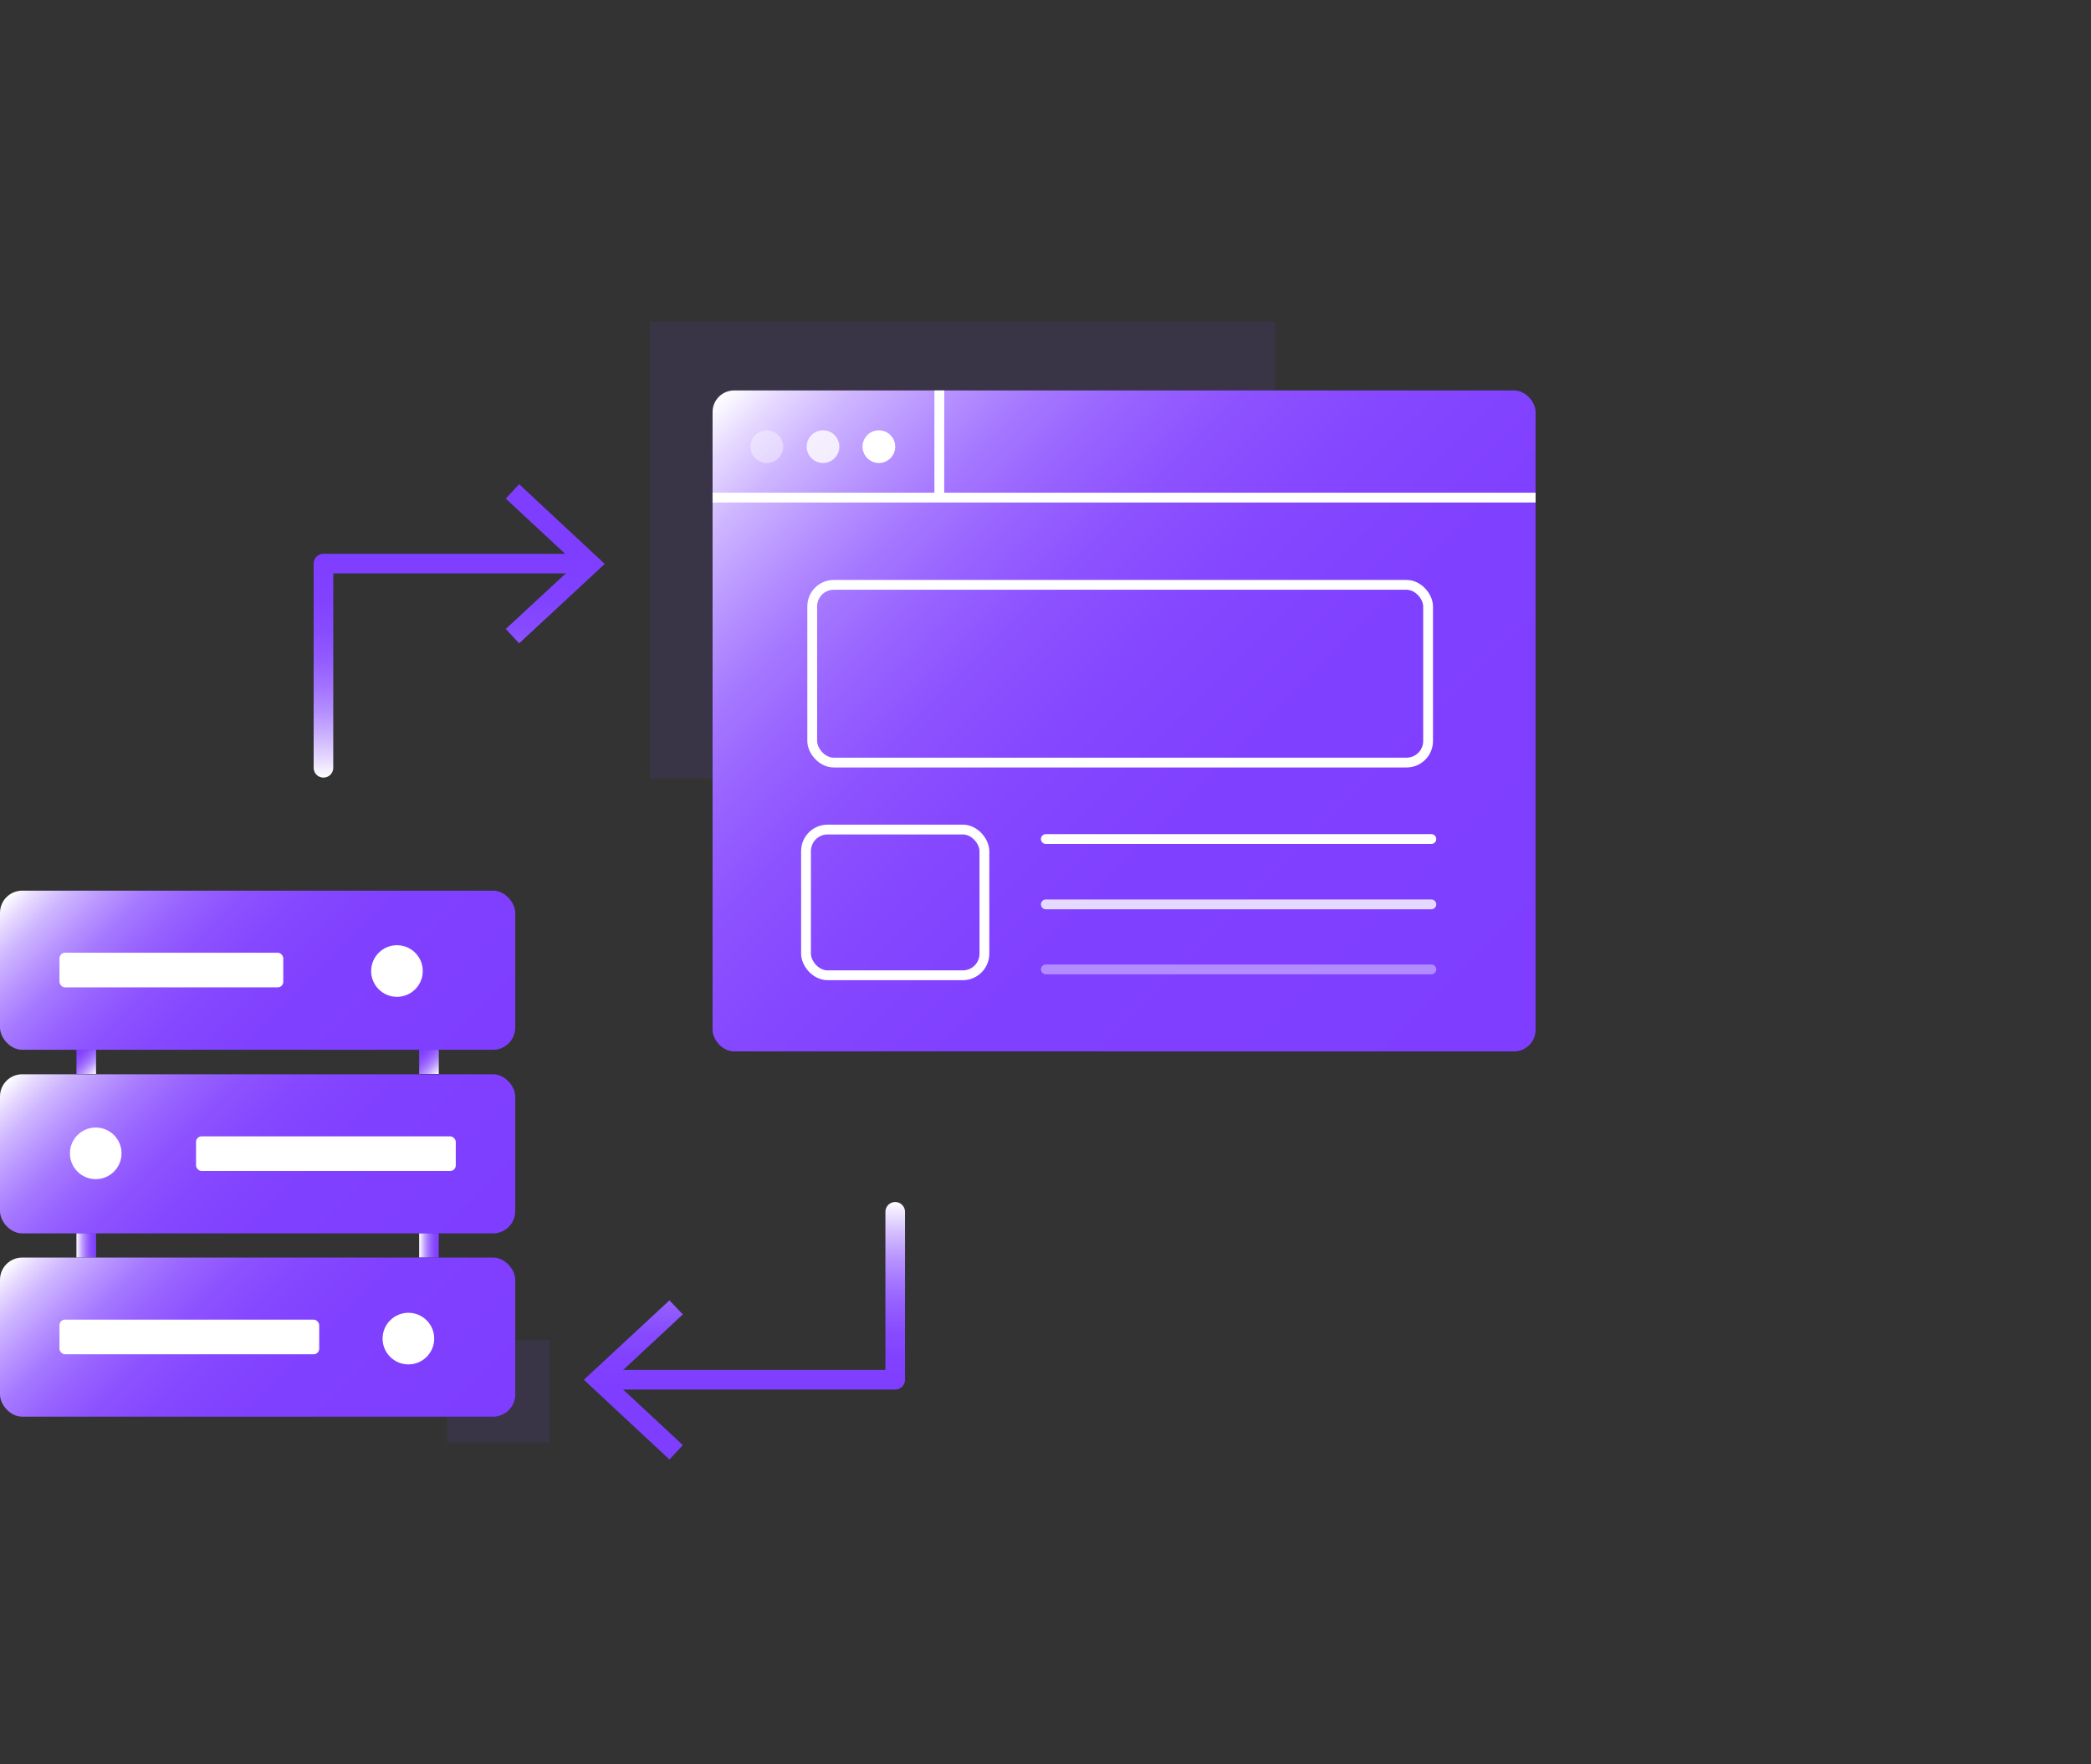 <svg id="图层_1" data-name="图层 1" xmlns="http://www.w3.org/2000/svg" xmlns:xlink="http://www.w3.org/1999/xlink" viewBox="0 0 64 54"><rect x="0" y="0" width="64" height="54" fill="#333333" stroke="none"/><defs><style>.cls-1{fill:#7f3eff;opacity:0.1;}.cls-11,.cls-12,.cls-15,.cls-16,.cls-17,.cls-19,.cls-2,.cls-3,.cls-6,.cls-7{fill:none;}.cls-12,.cls-2,.cls-3,.cls-6,.cls-7{stroke-miterlimit:10;}.cls-17,.cls-19,.cls-2,.cls-3,.cls-6,.cls-7{stroke-width:0.6px;}.cls-2{stroke:url(#未命名的渐变_131);}.cls-3{stroke:url(#未命名的渐变_131-2);}.cls-4{fill:url(#未命名的渐变_150);}.cls-13,.cls-14,.cls-5{fill:#fff;}.cls-6{stroke:url(#未命名的渐变_131-3);}.cls-7{stroke:url(#未命名的渐变_131-4);}.cls-8{fill:url(#未命名的渐变_150-2);}.cls-9{fill:url(#未命名的渐变_150-3);}.cls-10{fill:url(#未命名的渐变_150-4);}.cls-11,.cls-12,.cls-15,.cls-16{stroke:#fff;stroke-width:0.3px;}.cls-11,.cls-15,.cls-16,.cls-17,.cls-19{stroke-linecap:round;stroke-linejoin:round;}.cls-13,.cls-16{opacity:0.4;}.cls-14,.cls-15{opacity:0.8;}.cls-17{stroke:url(#未命名的渐变_189);}.cls-18{fill:url(#未命名的渐变_189-2);}.cls-19{stroke:url(#未命名的渐变_191);}.cls-20{fill:url(#未命名的渐变_191-2);}</style><linearGradient id="未命名的渐变_131" x1="2.97" y1="32.84" x2="2.3" y2="32.17" gradientUnits="userSpaceOnUse"><stop offset="0" stop-color="#fff"/><stop offset="0.13" stop-color="#e2d3ff"/><stop offset="0.27" stop-color="#c4a6ff"/><stop offset="0.42" stop-color="#ab80ff"/><stop offset="0.57" stop-color="#9863ff"/><stop offset="0.72" stop-color="#8a4fff"/><stop offset="0.86" stop-color="#8242ff"/><stop offset="1" stop-color="#7f3eff"/></linearGradient><linearGradient id="未命名的渐变_131-2" x1="13.46" y1="32.84" x2="12.79" y2="32.17" xlink:href="#未命名的渐变_131"/><linearGradient id="未命名的渐变_150" x1="12.84" y1="34.65" x2="2.92" y2="24.73" gradientUnits="userSpaceOnUse"><stop offset="0" stop-color="#7f3eff"/><stop offset="0.39" stop-color="#8040ff"/><stop offset="0.54" stop-color="#8547ff"/><stop offset="0.64" stop-color="#8d52ff"/><stop offset="0.72" stop-color="#9863ff"/><stop offset="0.79" stop-color="#a679ff"/><stop offset="0.85" stop-color="#b895ff"/><stop offset="0.91" stop-color="#ceb5ff"/><stop offset="0.96" stop-color="#e6d9ff"/><stop offset="1" stop-color="#fff"/></linearGradient><linearGradient id="未命名的渐变_131-3" x1="2.34" y1="38.12" x2="2.94" y2="38.12" xlink:href="#未命名的渐变_131"/><linearGradient id="未命名的渐变_131-4" x1="12.83" y1="38.12" x2="13.43" y2="38.12" xlink:href="#未命名的渐变_131"/><linearGradient id="未命名的渐变_150-2" x1="12.84" y1="40.27" x2="2.92" y2="30.35" xlink:href="#未命名的渐变_150"/><linearGradient id="未命名的渐变_150-3" x1="12.84" y1="45.88" x2="2.92" y2="35.96" xlink:href="#未命名的渐变_150"/><linearGradient id="未命名的渐变_150-4" x1="45.56" y1="33.22" x2="23.24" y2="10.9" xlink:href="#未命名的渐变_150"/><linearGradient id="未命名的渐变_189" x1="13.88" y1="23.8" x2="13.88" y2="16.96" gradientUnits="userSpaceOnUse"><stop offset="0" stop-color="#fff"/><stop offset="0.07" stop-color="#eadfff"/><stop offset="0.18" stop-color="#ceb5ff"/><stop offset="0.29" stop-color="#b590ff"/><stop offset="0.41" stop-color="#a272ff"/><stop offset="0.53" stop-color="#925bff"/><stop offset="0.66" stop-color="#874bff"/><stop offset="0.81" stop-color="#8141ff"/><stop offset="1" stop-color="#7f3eff"/></linearGradient><linearGradient id="未命名的渐变_189-2" x1="16.99" y1="23.8" x2="16.99" y2="16.96" xlink:href="#未命名的渐变_189"/><linearGradient id="未命名的渐变_191" x1="22.96" y1="36.79" x2="22.96" y2="42.53" gradientUnits="userSpaceOnUse"><stop offset="0" stop-color="#fff"/><stop offset="0.04" stop-color="#f3edff"/><stop offset="0.16" stop-color="#d4bfff"/><stop offset="0.29" stop-color="#ba97ff"/><stop offset="0.42" stop-color="#a577ff"/><stop offset="0.55" stop-color="#945eff"/><stop offset="0.69" stop-color="#884cff"/><stop offset="0.83" stop-color="#8141ff"/><stop offset="1" stop-color="#7f3eff"/></linearGradient><linearGradient id="未命名的渐变_191-2" x1="19.38" y1="36.79" x2="19.38" y2="42.53" xlink:href="#未命名的渐变_191"/></defs><title>3</title><rect class="cls-1" x="13.69" y="41.02" width="3.13" height="3.13"/><line class="cls-2" x1="2.64" y1="32.13" x2="2.64" y2="32.87"/><line class="cls-3" x1="13.13" y1="32.13" x2="13.13" y2="32.87"/><rect class="cls-4" y="27.26" width="15.77" height="4.87" rx="0.68"/><rect class="cls-5" x="1.82" y="29.16" width="6.85" height="1.06" rx="0.17"/><line class="cls-6" x1="2.64" y1="37.74" x2="2.64" y2="38.49"/><line class="cls-7" x1="13.13" y1="37.74" x2="13.13" y2="38.49"/><rect class="cls-8" y="32.88" width="15.77" height="4.87" rx="0.68"/><rect class="cls-5" x="5.99" y="34.78" width="7.95" height="1.06" rx="0.17" transform="translate(19.94 70.62) rotate(-180)"/><rect class="cls-9" y="38.49" width="15.77" height="4.87" rx="0.68"/><rect class="cls-5" x="1.82" y="40.39" width="7.95" height="1.06" rx="0.17"/><rect class="cls-1" x="19.89" y="9.85" width="19.13" height="13.98"/><rect class="cls-10" x="21.81" y="11.95" width="25.19" height="20.23" rx="0.66"/><rect class="cls-11" x="24.86" y="17.9" width="18.85" height="5.44" rx="0.66"/><rect class="cls-11" x="24.67" y="25.39" width="5.46" height="4.46" rx="0.66"/><line class="cls-12" x1="28.75" y1="11.95" x2="28.75" y2="15.12"/><line class="cls-12" x1="21.81" y1="15.23" x2="47" y2="15.23"/><circle class="cls-13" cx="23.47" cy="13.67" r="0.5"/><circle class="cls-14" cx="25.19" cy="13.67" r="0.5"/><circle class="cls-5" cx="26.9" cy="13.67" r="0.5"/><line class="cls-11" x1="32.01" y1="25.68" x2="43.81" y2="25.68"/><line class="cls-15" x1="32.01" y1="27.68" x2="43.81" y2="27.68"/><line class="cls-16" x1="32.01" y1="29.67" x2="43.81" y2="29.67"/><polyline class="cls-17" points="9.9 23.5 9.9 17.25 17.86 17.25"/><polygon class="cls-18" points="15.89 19.69 15.48 19.25 17.63 17.26 15.48 15.26 15.89 14.82 18.51 17.26 15.89 19.69"/><polyline class="cls-19" points="27.4 37.09 27.4 42.23 18.52 42.23"/><polygon class="cls-20" points="20.49 39.8 20.9 40.23 18.75 42.23 20.9 44.23 20.49 44.67 17.87 42.23 20.49 39.8"/><circle class="cls-5" cx="12.15" cy="29.72" r="0.79"/><circle class="cls-5" cx="2.93" cy="35.3" r="0.79"/><circle class="cls-5" cx="12.5" cy="40.97" r="0.79"/></svg>